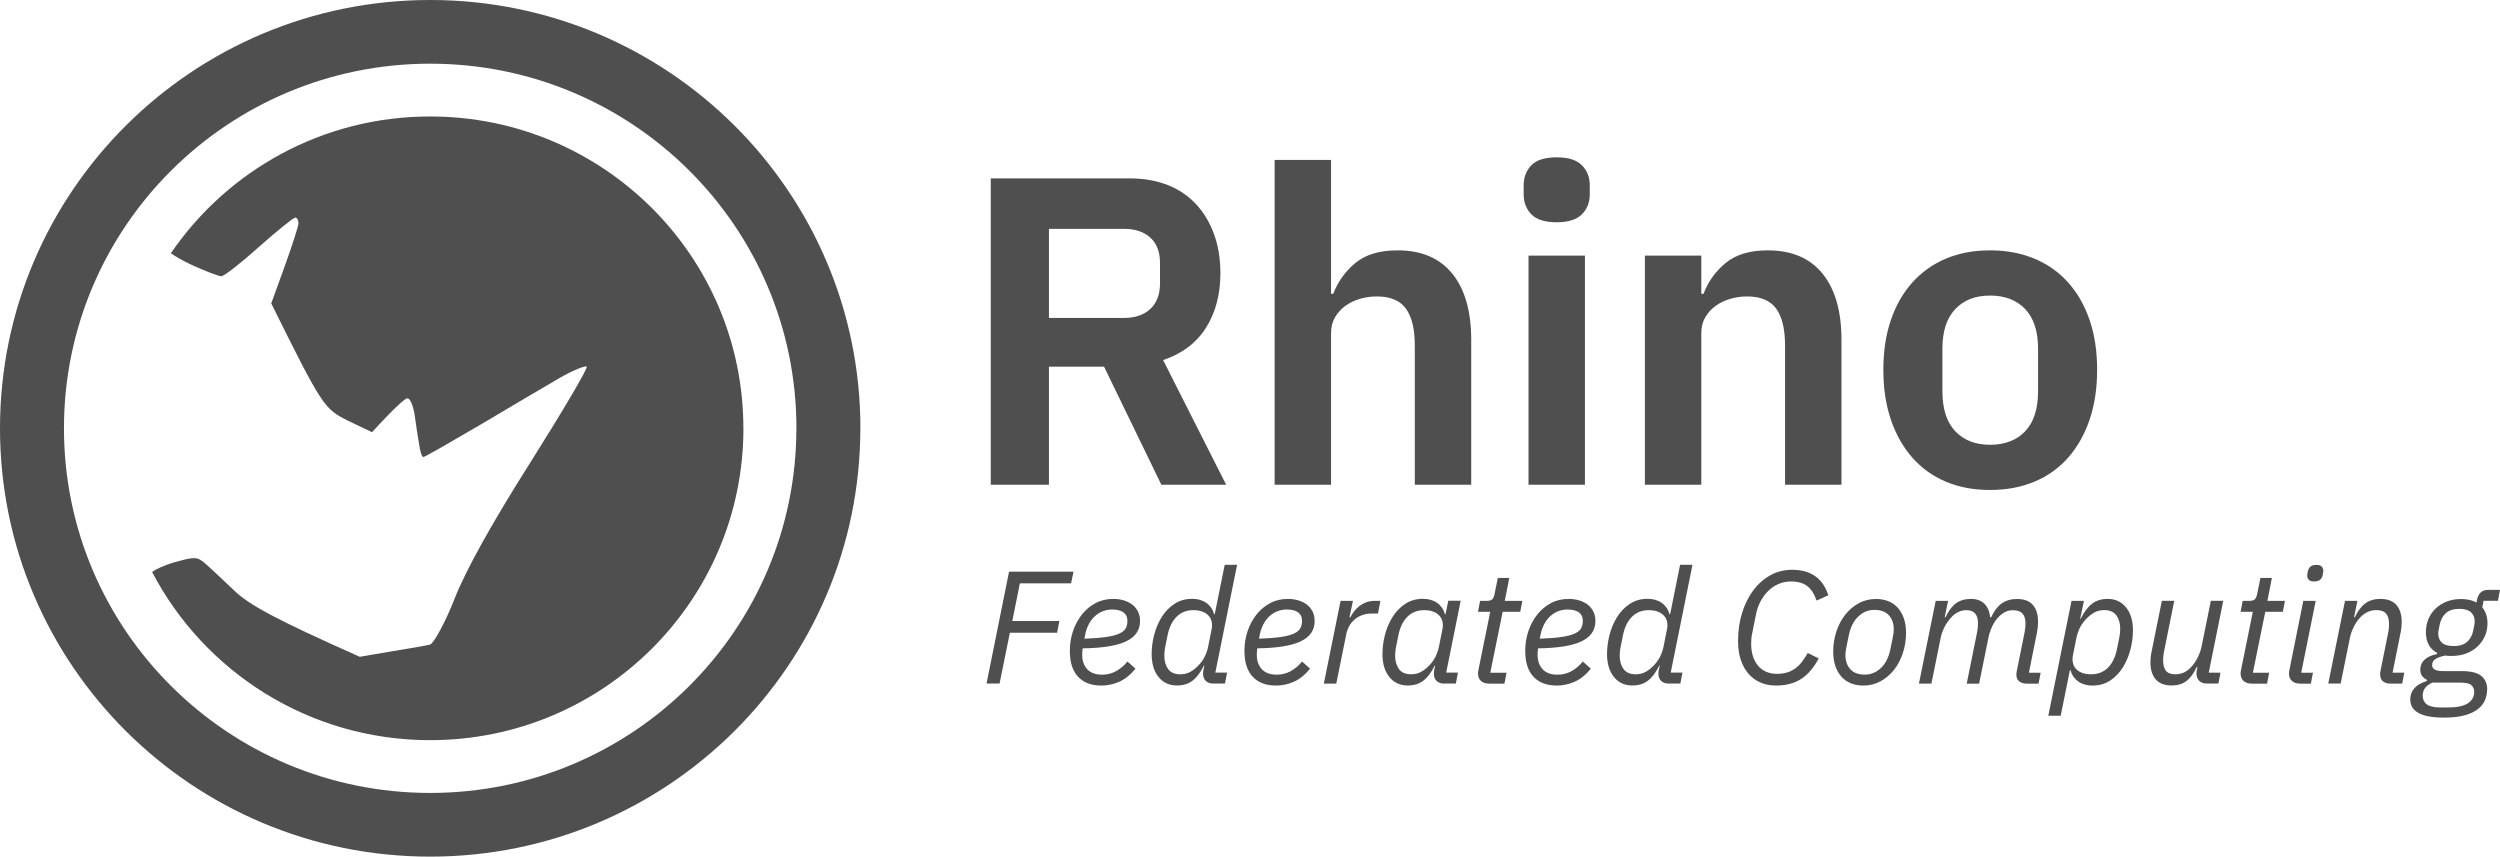 <?xml version="1.0" encoding="UTF-8"?>
<svg xmlns="http://www.w3.org/2000/svg" width="251" height="86" viewBox="0 0 251 86" fill="none">
  <g clip-path="url(#clip0_92_2725)">
    <path d="M99.047 68.635L101.309 57.394H107.782L107.538 58.567H102.394L101.636 62.351H106.36L106.133 63.524H101.392L100.358 68.629H99.047V68.635Z" fill="#4F4F4F"></path>
    <path d="M110.564 68.828C109.563 68.828 108.783 68.53 108.235 67.941C107.688 67.352 107.411 66.487 107.411 65.347C107.411 64.658 107.516 64.003 107.726 63.375C107.937 62.747 108.235 62.191 108.617 61.706C108.999 61.222 109.458 60.842 109.989 60.555C110.52 60.269 111.117 60.131 111.776 60.131C112.13 60.131 112.473 60.175 112.794 60.269C113.114 60.362 113.402 60.5 113.651 60.682C113.9 60.864 114.094 61.095 114.243 61.376C114.387 61.657 114.459 61.982 114.459 62.362C114.459 63.276 113.988 63.953 113.043 64.399C112.097 64.84 110.653 65.071 108.7 65.093C108.678 65.209 108.667 65.33 108.661 65.457C108.661 65.578 108.656 65.683 108.656 65.771C108.656 66.36 108.827 66.834 109.165 67.197C109.502 67.555 109.994 67.737 110.642 67.737C111.173 67.737 111.648 67.616 112.074 67.374C112.5 67.131 112.877 66.812 113.197 66.415L114.005 67.137C113.485 67.764 112.932 68.205 112.345 68.459C111.759 68.712 111.162 68.833 110.559 68.833L110.564 68.828ZM111.648 61.194C111.328 61.194 111.018 61.255 110.719 61.37C110.42 61.486 110.16 61.651 109.928 61.866C109.696 62.075 109.497 62.334 109.331 62.642C109.165 62.951 109.043 63.287 108.966 63.656L108.872 64.124C109.768 64.091 110.492 64.036 111.057 63.953C111.615 63.871 112.058 63.761 112.373 63.612C112.688 63.469 112.904 63.292 113.02 63.083C113.137 62.879 113.192 62.632 113.192 62.34C113.192 62.114 113.148 61.927 113.065 61.783C112.982 61.64 112.865 61.519 112.727 61.436C112.589 61.348 112.423 61.288 112.235 61.249C112.047 61.211 111.853 61.194 111.66 61.194H111.648Z" fill="#4F4F4F"></path>
    <path d="M121.871 68.635C121.506 68.635 121.229 68.541 121.052 68.359C120.875 68.178 120.787 67.935 120.787 67.632C120.787 67.506 120.803 67.357 120.836 67.197L120.919 66.828H120.87C120.527 67.528 120.139 68.034 119.719 68.348C119.299 68.668 118.779 68.822 118.165 68.822C117.401 68.822 116.782 68.541 116.322 67.974C115.858 67.412 115.625 66.635 115.625 65.65C115.625 65.038 115.708 64.405 115.874 63.755C116.04 63.105 116.289 62.51 116.627 61.965C116.964 61.42 117.385 60.979 117.899 60.638C118.408 60.296 119.011 60.12 119.702 60.12C119.951 60.12 120.195 60.153 120.433 60.214C120.67 60.28 120.886 60.373 121.08 60.506C121.273 60.632 121.439 60.797 121.583 60.99C121.722 61.183 121.827 61.409 121.893 61.668H121.959L122.961 56.705H124.205L122.02 67.528H123.199L122.988 68.624H121.871V68.635ZM118.508 67.698C118.873 67.698 119.193 67.621 119.47 67.473C119.747 67.324 120.007 67.126 120.256 66.878C120.527 66.608 120.748 66.316 120.919 65.991C121.091 65.666 121.224 65.297 121.307 64.879L121.644 63.188C121.699 62.929 121.705 62.687 121.661 62.455C121.616 62.224 121.522 62.02 121.367 61.844C121.218 61.668 121.013 61.525 120.753 61.42C120.493 61.315 120.184 61.26 119.813 61.26C119.133 61.26 118.574 61.48 118.131 61.921C117.689 62.362 117.385 62.984 117.224 63.788L116.981 64.994C116.925 65.297 116.898 65.567 116.898 65.815C116.898 66.36 117.025 66.812 117.279 67.17C117.534 67.522 117.938 67.698 118.502 67.698H118.508Z" fill="#4F4F4F"></path>
    <path d="M128.095 68.828C127.093 68.828 126.313 68.53 125.766 67.941C125.218 67.352 124.941 66.487 124.941 65.347C124.941 64.658 125.047 64.003 125.257 63.375C125.467 62.747 125.766 62.191 126.147 61.706C126.529 61.222 126.988 60.842 127.519 60.555C128.05 60.269 128.648 60.131 129.306 60.131C129.66 60.131 130.003 60.175 130.324 60.269C130.645 60.362 130.932 60.5 131.181 60.682C131.43 60.864 131.624 61.095 131.773 61.376C131.917 61.657 131.989 61.982 131.989 62.362C131.989 63.276 131.519 63.953 130.573 64.399C129.627 64.84 128.183 65.071 126.23 65.093C126.208 65.209 126.197 65.33 126.192 65.457C126.192 65.578 126.186 65.683 126.186 65.771C126.186 66.36 126.358 66.834 126.695 67.197C127.032 67.555 127.525 67.737 128.172 67.737C128.703 67.737 129.179 67.616 129.605 67.374C130.031 67.131 130.407 66.812 130.728 66.415L131.535 67.137C131.015 67.764 130.462 68.205 129.876 68.459C129.289 68.712 128.692 68.833 128.089 68.833L128.095 68.828ZM129.179 61.194C128.858 61.194 128.548 61.255 128.249 61.37C127.951 61.486 127.691 61.651 127.458 61.866C127.226 62.075 127.027 62.334 126.861 62.642C126.695 62.951 126.573 63.287 126.496 63.656L126.402 64.124C127.298 64.091 128.023 64.036 128.587 63.953C129.146 63.871 129.588 63.761 129.903 63.612C130.219 63.469 130.434 63.292 130.551 63.083C130.667 62.879 130.722 62.632 130.722 62.34C130.722 62.114 130.678 61.927 130.595 61.783C130.512 61.64 130.396 61.519 130.257 61.436C130.119 61.348 129.953 61.288 129.765 61.249C129.577 61.211 129.383 61.194 129.19 61.194H129.179Z" fill="#4F4F4F"></path>
    <path d="M132.913 68.635L134.594 60.324H135.839L135.485 61.982H135.568C135.673 61.778 135.806 61.574 135.955 61.376C136.104 61.178 136.281 61.001 136.481 60.847C136.68 60.693 136.907 60.566 137.167 60.467C137.427 60.373 137.725 60.324 138.074 60.324H138.594L138.35 61.596H137.77C137.382 61.596 137.039 61.651 136.741 61.767C136.442 61.877 136.187 62.031 135.972 62.224C135.756 62.417 135.579 62.642 135.446 62.89C135.313 63.144 135.219 63.408 135.164 63.689L134.163 68.635H132.918H132.913Z" fill="#4F4F4F"></path>
    <path d="M145.044 68.635C144.679 68.635 144.402 68.541 144.225 68.359C144.048 68.178 143.96 67.935 143.96 67.632C143.96 67.506 143.976 67.357 144.009 67.197L144.092 66.828H144.042C143.7 67.528 143.312 68.034 142.892 68.348C142.471 68.668 141.951 68.822 141.337 68.822C140.574 68.822 139.954 68.541 139.495 67.974C139.031 67.412 138.798 66.635 138.798 65.65C138.798 65.038 138.881 64.405 139.047 63.755C139.213 63.105 139.462 62.51 139.8 61.965C140.137 61.42 140.557 60.979 141.072 60.638C141.581 60.296 142.184 60.12 142.875 60.12C143.124 60.12 143.368 60.153 143.605 60.214C143.843 60.28 144.059 60.373 144.253 60.506C144.446 60.632 144.612 60.797 144.756 60.99C144.894 61.183 144.999 61.409 145.066 61.668H145.132L145.409 60.313H146.653L145.199 67.528H146.377L146.167 68.624H145.049L145.044 68.635ZM141.68 67.698C142.046 67.698 142.366 67.621 142.643 67.473C142.92 67.324 143.18 67.126 143.428 66.878C143.7 66.608 143.921 66.316 144.092 65.991C144.264 65.666 144.397 65.297 144.479 64.879L144.817 63.188C144.872 62.929 144.878 62.687 144.834 62.455C144.789 62.224 144.695 62.02 144.54 61.844C144.391 61.668 144.186 61.525 143.926 61.42C143.666 61.315 143.357 61.26 142.986 61.26C142.306 61.26 141.747 61.48 141.304 61.921C140.862 62.362 140.557 62.984 140.397 63.788L140.154 64.994C140.098 65.297 140.071 65.567 140.071 65.815C140.071 66.36 140.198 66.812 140.452 67.17C140.707 67.522 141.111 67.698 141.675 67.698H141.68Z" fill="#4F4F4F"></path>
    <path d="M149.525 68.635C149.148 68.635 148.866 68.541 148.673 68.354C148.485 68.167 148.391 67.924 148.391 67.621C148.391 67.522 148.407 67.395 148.44 67.236L149.619 61.425H148.391L148.601 60.329H149.231C149.53 60.329 149.735 60.269 149.84 60.153C149.94 60.038 150.023 59.834 150.072 59.542L150.382 58.027H151.533L151.079 60.329H152.844L152.634 61.425H150.869L149.624 67.544H151.256L151.046 68.64H149.525V68.635Z" fill="#4F4F4F"></path>
    <path d="M156.284 68.828C155.283 68.828 154.503 68.53 153.956 67.941C153.408 67.352 153.131 66.487 153.131 65.347C153.131 64.658 153.236 64.003 153.447 63.375C153.657 62.747 153.956 62.191 154.337 61.706C154.719 61.222 155.178 60.842 155.709 60.555C156.24 60.269 156.838 60.131 157.496 60.131C157.85 60.131 158.193 60.175 158.514 60.269C158.835 60.362 159.122 60.5 159.371 60.682C159.62 60.864 159.814 61.095 159.963 61.376C160.107 61.657 160.179 61.982 160.179 62.362C160.179 63.276 159.709 63.953 158.763 64.399C157.817 64.84 156.373 65.071 154.42 65.093C154.398 65.209 154.387 65.33 154.382 65.457C154.382 65.578 154.376 65.683 154.376 65.771C154.376 66.36 154.547 66.834 154.885 67.197C155.222 67.555 155.715 67.737 156.362 67.737C156.893 67.737 157.369 67.616 157.795 67.374C158.221 67.131 158.597 66.812 158.918 66.415L159.725 67.137C159.205 67.764 158.652 68.205 158.066 68.459C157.479 68.712 156.882 68.833 156.279 68.833L156.284 68.828ZM157.369 61.194C157.048 61.194 156.738 61.255 156.439 61.37C156.141 61.486 155.881 61.651 155.648 61.866C155.416 62.075 155.217 62.334 155.051 62.642C154.885 62.951 154.763 63.287 154.686 63.656L154.592 64.124C155.488 64.091 156.213 64.036 156.777 63.953C157.336 63.871 157.778 63.761 158.093 63.612C158.409 63.469 158.624 63.292 158.741 63.083C158.857 62.879 158.912 62.632 158.912 62.34C158.912 62.114 158.868 61.927 158.785 61.783C158.702 61.64 158.586 61.519 158.447 61.436C158.309 61.348 158.143 61.288 157.955 61.249C157.767 61.211 157.573 61.194 157.38 61.194H157.369Z" fill="#4F4F4F"></path>
    <path d="M167.592 68.635C167.226 68.635 166.95 68.541 166.773 68.359C166.596 68.178 166.507 67.935 166.507 67.632C166.507 67.506 166.524 67.357 166.557 67.197L166.64 66.828H166.59C166.247 67.528 165.86 68.034 165.44 68.348C165.019 68.668 164.499 68.822 163.885 68.822C163.122 68.822 162.502 68.541 162.043 67.974C161.579 67.412 161.346 66.635 161.346 65.65C161.346 65.038 161.429 64.405 161.595 63.755C161.761 63.105 162.01 62.51 162.347 61.965C162.685 61.42 163.105 60.979 163.62 60.638C164.129 60.296 164.732 60.12 165.423 60.12C165.672 60.12 165.915 60.153 166.153 60.214C166.391 60.28 166.607 60.373 166.801 60.506C166.994 60.632 167.16 60.797 167.304 60.99C167.442 61.183 167.547 61.409 167.614 61.668H167.68L168.681 56.705H169.926L167.741 67.528H168.919L168.709 68.624H167.592V68.635ZM164.228 67.698C164.593 67.698 164.914 67.621 165.191 67.473C165.467 67.324 165.727 67.126 165.976 66.878C166.247 66.608 166.469 66.316 166.64 65.991C166.812 65.666 166.944 65.297 167.027 64.879L167.365 63.188C167.42 62.929 167.426 62.687 167.381 62.455C167.337 62.224 167.243 62.02 167.088 61.844C166.939 61.668 166.734 61.525 166.474 61.42C166.214 61.315 165.904 61.26 165.534 61.26C164.853 61.26 164.295 61.48 163.852 61.921C163.41 62.362 163.105 62.984 162.945 63.788L162.701 64.994C162.646 65.297 162.618 65.567 162.618 65.815C162.618 66.36 162.746 66.812 163 67.17C163.255 67.522 163.658 67.698 164.223 67.698H164.228Z" fill="#4F4F4F"></path>
    <path d="M178.301 68.828C177.753 68.828 177.244 68.734 176.78 68.536C176.315 68.343 175.917 68.056 175.574 67.677C175.236 67.296 174.971 66.828 174.783 66.278C174.595 65.727 174.5 65.082 174.5 64.355C174.5 63.381 174.628 62.455 174.888 61.596C175.148 60.731 175.513 59.977 175.989 59.327C176.464 58.677 177.034 58.16 177.703 57.779C178.373 57.399 179.114 57.207 179.938 57.207C180.857 57.207 181.62 57.416 182.228 57.834C182.837 58.253 183.285 58.898 183.562 59.768L182.383 60.296C182.179 59.663 181.874 59.184 181.476 58.864C181.078 58.545 180.519 58.38 179.811 58.38C179.38 58.38 178.97 58.462 178.588 58.622C178.207 58.782 177.858 59.013 177.554 59.305C177.25 59.602 176.984 59.955 176.763 60.368C176.542 60.781 176.381 61.244 176.287 61.761L175.917 63.612C175.872 63.816 175.845 64.003 175.834 64.174C175.823 64.344 175.817 64.51 175.817 64.675C175.817 65.115 175.878 65.517 175.994 65.881C176.11 66.245 176.282 66.558 176.497 66.823C176.713 67.087 176.979 67.291 177.3 67.434C177.62 67.577 177.98 67.654 178.389 67.654C178.777 67.654 179.125 67.605 179.435 67.511C179.745 67.418 180.016 67.28 180.259 67.098C180.502 66.922 180.724 66.702 180.923 66.437C181.122 66.173 181.316 65.881 181.498 65.562L182.599 66.107C182.101 67.043 181.515 67.726 180.834 68.167C180.154 68.607 179.313 68.828 178.312 68.828H178.301Z" fill="#4F4F4F"></path>
    <path d="M187.064 68.828C186.621 68.828 186.217 68.756 185.852 68.613C185.487 68.469 185.172 68.255 184.906 67.968C184.641 67.682 184.436 67.329 184.281 66.905C184.132 66.481 184.054 65.986 184.054 65.418C184.054 64.719 184.159 64.052 184.37 63.414C184.58 62.775 184.873 62.213 185.249 61.734C185.625 61.249 186.079 60.864 186.61 60.572C187.135 60.28 187.722 60.137 188.358 60.137C188.789 60.137 189.193 60.208 189.564 60.351C189.935 60.495 190.255 60.709 190.515 60.996C190.781 61.282 190.986 61.64 191.14 62.064C191.29 62.494 191.367 62.989 191.367 63.546C191.367 64.245 191.262 64.912 191.052 65.55C190.842 66.189 190.549 66.751 190.172 67.236C189.796 67.721 189.343 68.106 188.812 68.398C188.28 68.69 187.7 68.833 187.064 68.833V68.828ZM187.224 67.731C187.827 67.731 188.369 67.511 188.839 67.071C189.315 66.63 189.636 65.98 189.807 65.126L190.051 63.915C190.106 63.645 190.134 63.403 190.134 63.188C190.134 62.604 189.968 62.13 189.641 61.772C189.315 61.414 188.828 61.233 188.192 61.233C187.556 61.233 187.047 61.453 186.577 61.894C186.101 62.334 185.78 62.984 185.609 63.838L185.365 65.049C185.31 65.319 185.282 65.561 185.282 65.776C185.282 66.36 185.448 66.834 185.775 67.192C186.101 67.555 186.588 67.731 187.224 67.731Z" fill="#4F4F4F"></path>
    <path d="M192.662 68.635L194.343 60.324H195.588L195.251 61.965H195.333C195.627 61.343 195.964 60.88 196.362 60.583C196.761 60.285 197.259 60.131 197.873 60.131C198.453 60.131 198.907 60.291 199.233 60.616C199.554 60.935 199.753 61.387 199.814 61.971H199.914C200.196 61.348 200.544 60.886 200.965 60.588C201.385 60.291 201.905 60.137 202.519 60.137C203.222 60.137 203.747 60.335 204.096 60.731C204.444 61.128 204.621 61.695 204.621 62.422C204.621 62.764 204.583 63.127 204.511 63.502L203.703 67.544H204.881L204.671 68.64H203.509C203.189 68.64 202.929 68.563 202.735 68.414C202.541 68.266 202.442 68.034 202.442 67.721C202.442 67.632 202.458 67.511 202.492 67.352L203.266 63.502C203.332 63.182 203.36 62.885 203.36 62.615C203.36 62.163 203.261 61.827 203.061 61.602C202.862 61.376 202.536 61.266 202.082 61.266C201.573 61.266 201.109 61.486 200.677 61.927C200.406 62.196 200.185 62.521 200.008 62.907C199.831 63.292 199.709 63.661 199.643 64.003L198.702 68.64H197.458L198.492 63.518C198.559 63.199 198.592 62.885 198.592 62.582C198.592 61.701 198.204 61.26 197.425 61.26C197.142 61.26 196.882 61.321 196.633 61.436C196.385 61.552 196.169 61.712 195.986 61.904C195.682 62.207 195.439 62.549 195.239 62.934C195.046 63.32 194.919 63.672 194.852 63.997L193.912 68.635H192.667H192.662Z" fill="#4F4F4F"></path>
    <path d="M207.979 60.324H209.224L208.853 62.125H208.903C209.246 61.425 209.633 60.919 210.054 60.605C210.474 60.285 210.994 60.131 211.608 60.131C212.372 60.131 212.991 60.412 213.45 60.979C213.915 61.541 214.147 62.318 214.147 63.303C214.147 63.915 214.064 64.548 213.898 65.198C213.732 65.848 213.478 66.443 213.146 66.988C212.814 67.528 212.388 67.974 211.879 68.315C211.365 68.657 210.767 68.833 210.076 68.833C209.827 68.833 209.583 68.8 209.346 68.739C209.108 68.673 208.892 68.58 208.698 68.448C208.505 68.321 208.339 68.156 208.195 67.963C208.057 67.77 207.952 67.544 207.885 67.285H207.819L206.895 71.857H205.65L207.979 60.329V60.324ZM209.954 67.698C210.635 67.698 211.193 67.478 211.636 67.037C212.078 66.597 212.377 65.975 212.543 65.171L212.786 63.964C212.842 63.667 212.869 63.392 212.869 63.144C212.869 62.599 212.742 62.147 212.488 61.789C212.233 61.436 211.829 61.255 211.265 61.255C210.9 61.255 210.579 61.332 210.303 61.48C210.026 61.629 209.766 61.827 209.517 62.075C209.246 62.345 209.025 62.637 208.853 62.962C208.682 63.287 208.549 63.656 208.466 64.075L208.129 65.765C208.073 66.024 208.068 66.272 208.112 66.503C208.156 66.735 208.25 66.944 208.405 67.126C208.555 67.302 208.759 67.445 209.014 67.544C209.268 67.649 209.583 67.698 209.96 67.698H209.954Z" fill="#4F4F4F"></path>
    <path d="M218.296 60.324L217.262 65.446C217.228 65.606 217.206 65.765 217.195 65.919C217.184 66.074 217.179 66.2 217.179 66.299C217.179 66.762 217.273 67.109 217.461 67.346C217.649 67.583 217.97 67.698 218.423 67.698C218.993 67.698 219.496 67.478 219.928 67.037C220.232 66.724 220.47 66.382 220.658 65.997C220.841 65.617 220.962 65.27 221.029 64.956L221.969 60.318H223.214L221.759 67.533H222.937L222.727 68.629H221.593C221.239 68.629 220.968 68.536 220.791 68.348C220.614 68.161 220.525 67.919 220.525 67.616C220.525 67.506 220.547 67.352 220.592 67.148L220.625 66.988H220.542C220.249 67.621 219.906 68.084 219.507 68.381C219.109 68.679 218.617 68.822 218.036 68.822C217.322 68.822 216.791 68.618 216.437 68.211C216.083 67.803 215.906 67.241 215.906 66.52C215.906 66.371 215.912 66.2 215.928 66.019C215.945 65.837 215.973 65.644 216.017 65.44L217.051 60.318H218.296V60.324Z" fill="#4F4F4F"></path>
    <path d="M226.09 68.635C225.714 68.635 225.432 68.541 225.238 68.354C225.05 68.167 224.956 67.924 224.956 67.621C224.956 67.522 224.973 67.395 225.006 67.236L226.184 61.425H224.956L225.166 60.329H225.797C226.096 60.329 226.3 60.269 226.405 60.153C226.505 60.038 226.588 59.834 226.638 59.542L226.948 58.027H228.098L227.645 60.329H229.409L229.199 61.425H227.434L226.19 67.544H227.822L227.611 68.64H226.09V68.635Z" fill="#4F4F4F"></path>
    <path d="M230.947 68.635C230.571 68.635 230.289 68.541 230.095 68.354C229.907 68.167 229.813 67.924 229.813 67.621C229.813 67.522 229.83 67.395 229.863 67.236L231.251 60.329H232.496L231.041 67.544H232.219L232.009 68.64H230.941L230.947 68.635ZM232.324 58.38C232.076 58.38 231.898 58.325 231.799 58.209C231.694 58.093 231.644 57.967 231.644 57.812C231.644 57.779 231.644 57.735 231.65 57.675C231.655 57.614 231.672 57.51 231.705 57.361C231.749 57.157 231.838 56.997 231.97 56.887C232.103 56.772 232.308 56.716 232.579 56.716C232.828 56.716 232.999 56.772 233.104 56.887C233.204 56.997 233.259 57.13 233.259 57.284C233.259 57.317 233.259 57.361 233.254 57.421C233.248 57.482 233.232 57.587 233.198 57.735C233.154 57.939 233.066 58.099 232.933 58.209C232.8 58.319 232.595 58.38 232.324 58.38Z" fill="#4F4F4F"></path>
    <path d="M233.757 68.635L235.439 60.324H236.684L236.346 61.965H236.429C236.722 61.343 237.071 60.88 237.475 60.583C237.879 60.28 238.382 60.131 238.985 60.131C239.71 60.131 240.246 60.335 240.6 60.742C240.954 61.15 241.131 61.712 241.131 62.433C241.131 62.582 241.126 62.753 241.109 62.934C241.092 63.116 241.065 63.309 241.021 63.513L240.213 67.539H241.391L241.181 68.635H240.003C239.687 68.635 239.438 68.558 239.25 68.409C239.062 68.26 238.968 68.023 238.968 67.698V67.555C238.968 67.511 238.979 67.451 239.001 67.362L239.776 63.513C239.809 63.353 239.831 63.193 239.842 63.039C239.853 62.885 239.859 62.758 239.859 62.659C239.859 62.185 239.759 61.833 239.56 61.602C239.361 61.37 239.035 61.255 238.581 61.255C238 61.255 237.486 61.475 237.043 61.916C236.761 62.196 236.523 62.527 236.33 62.912C236.136 63.298 236.009 63.661 235.942 63.992L235.002 68.629H233.757V68.635Z" fill="#4F4F4F"></path>
    <path d="M249.706 69.23C249.706 69.593 249.634 69.946 249.495 70.287C249.357 70.623 249.119 70.926 248.782 71.19C248.45 71.455 248.002 71.664 247.449 71.818C246.895 71.972 246.193 72.049 245.352 72.049C243.112 72.049 241.989 71.438 241.989 70.215C241.989 69.786 242.127 69.411 242.404 69.097C242.68 68.784 243.09 68.541 243.643 68.381L243.676 68.255C243.222 68.051 242.996 67.715 242.996 67.241C242.996 66.845 243.134 66.509 243.41 66.245C243.687 65.98 244.107 65.782 244.677 65.666L244.694 65.556C243.941 65.159 243.56 64.46 243.56 63.463C243.56 62.99 243.648 62.549 243.82 62.141C243.991 61.734 244.235 61.381 244.55 61.084C244.865 60.787 245.236 60.555 245.667 60.39C246.099 60.225 246.575 60.142 247.089 60.142C247.703 60.142 248.223 60.258 248.644 60.495L248.677 60.302C248.732 59.971 248.848 59.713 249.031 59.514C249.213 59.322 249.479 59.222 249.822 59.222H251L250.79 60.318H249.352L249.224 60.979C249.567 61.409 249.744 61.938 249.744 62.571C249.744 63.045 249.656 63.48 249.479 63.876C249.302 64.273 249.053 64.62 248.738 64.917C248.417 65.215 248.041 65.446 247.598 65.611C247.155 65.776 246.669 65.859 246.143 65.859C246.027 65.859 245.916 65.859 245.828 65.853C245.734 65.853 245.629 65.837 245.513 65.815C245.125 65.892 244.804 66.002 244.556 66.145C244.307 66.289 244.185 66.503 244.185 66.784C244.185 67.181 244.55 67.379 245.286 67.379H247.144C248.074 67.379 248.732 67.539 249.125 67.864C249.518 68.183 249.717 68.646 249.717 69.246L249.706 69.23ZM248.411 69.488C248.411 69.197 248.317 68.965 248.129 68.794C247.941 68.624 247.587 68.536 247.067 68.536H244.207C243.56 68.817 243.239 69.252 243.239 69.841C243.239 70.012 243.267 70.171 243.327 70.315C243.388 70.458 243.482 70.584 243.621 70.695C243.753 70.805 243.936 70.887 244.152 70.942C244.367 70.998 244.65 71.031 244.987 71.031H245.745C246.685 71.031 247.36 70.887 247.781 70.606C248.201 70.32 248.411 69.951 248.411 69.488ZM246.326 64.868C246.918 64.868 247.377 64.73 247.692 64.449C248.007 64.168 248.218 63.788 248.312 63.303C248.367 63.012 248.406 62.813 248.428 62.709C248.45 62.604 248.461 62.499 248.461 62.4C248.461 62.015 248.339 61.706 248.09 61.475C247.841 61.244 247.46 61.128 246.94 61.128C246.348 61.128 245.889 61.271 245.573 61.552C245.253 61.839 245.048 62.218 244.948 62.703C244.893 62.995 244.854 63.193 244.832 63.298C244.81 63.408 244.799 63.507 244.799 63.606C244.799 63.992 244.921 64.3 245.17 64.526C245.418 64.752 245.8 64.862 246.32 64.862L246.326 64.868Z" fill="#4F4F4F"></path>
    <path d="M74.64 43.003C74.64 60.296 60.562 74.313 43.192 74.313C31.044 74.313 20.506 67.456 15.268 57.422C15.688 57.124 16.468 56.772 17.348 56.502C19.582 55.868 19.765 55.868 20.628 56.59C21.131 57.041 22.453 58.27 23.587 59.36C24.998 60.676 27.327 62.037 36.123 65.942L39.314 65.396C41.046 65.126 42.822 64.807 43.187 64.713C43.552 64.576 44.691 62.538 45.648 60.087C46.788 57.185 49.476 52.377 53.304 46.34C56.54 41.213 59.046 36.95 58.908 36.812C58.77 36.675 57.542 37.176 56.264 37.903C54.942 38.674 51.385 40.761 48.337 42.579C45.239 44.396 42.639 45.889 42.501 45.889C42.362 45.889 42.18 45.343 42.091 44.666C41.992 44.126 41.864 43.267 41.748 42.485V42.474C41.71 42.204 41.671 41.945 41.638 41.714C41.499 40.761 41.184 39.99 40.907 39.99C40.681 39.99 39.768 40.761 37.35 43.394L34.889 42.215C32.566 41.037 32.383 40.855 27.233 30.462L28.599 26.695C29.329 24.652 29.966 22.702 29.966 22.432C29.966 22.113 29.827 21.843 29.645 21.843C29.418 21.887 27.775 23.203 25.999 24.789C24.174 26.425 22.492 27.736 22.215 27.736C21.989 27.736 20.622 27.235 19.256 26.601C18.382 26.194 17.608 25.753 17.154 25.428C22.813 17.139 32.361 11.693 43.187 11.693C60.556 11.693 74.635 25.709 74.635 43.003H74.64Z" fill="#4F4F4F"></path>
    <path fill-rule="evenodd" clip-rule="evenodd" d="M86.379 43.003C86.379 66.751 67.04 86.005 43.187 86.005C19.334 86.005 0 66.751 0 43.003C0 19.254 19.339 0 43.192 0C67.045 0 86.385 19.254 86.385 43.003H86.379ZM79.957 43.003C79.957 63.221 63.494 79.611 43.187 79.611C22.88 79.611 6.422 63.215 6.422 43.003C6.422 22.79 22.885 6.394 43.192 6.394C63.5 6.394 79.962 22.785 79.962 43.003H79.957Z" fill="#4F4F4F"></path>
    <path d="M105.314 48.664H99.473V17.91H113.413C114.829 17.91 116.096 18.131 117.219 18.571C118.342 19.012 119.293 19.651 120.073 20.488C120.853 21.325 121.462 22.333 121.888 23.506C122.313 24.679 122.529 25.99 122.529 27.427C122.529 29.542 122.048 31.365 121.091 32.891C120.134 34.416 118.696 35.507 116.776 36.151L123.105 48.664H116.599L110.846 36.812H105.314V48.664ZM112.837 31.922C113.96 31.922 114.846 31.619 115.493 31.018C116.14 30.418 116.466 29.559 116.466 28.441V26.414C116.466 25.296 116.14 24.448 115.493 23.858C114.846 23.269 113.96 22.977 112.837 22.977H105.314V31.922H112.837Z" fill="#4F4F4F"></path>
    <path d="M127.973 16.06H133.637V29.498H133.858C134.329 28.265 135.075 27.229 136.093 26.392C137.111 25.555 138.522 25.136 140.32 25.136C142.709 25.136 144.54 25.913 145.807 27.471C147.074 29.03 147.71 31.244 147.71 34.125V48.664H142.046V34.697C142.046 33.051 141.752 31.817 141.16 30.996C140.569 30.176 139.595 29.763 138.24 29.763C137.648 29.763 137.084 29.845 136.536 30.005C135.988 30.165 135.501 30.401 135.075 30.71C134.65 31.018 134.301 31.398 134.036 31.855C133.77 32.313 133.637 32.847 133.637 33.464V48.664H127.973V16.06Z" fill="#4F4F4F"></path>
    <path d="M156.295 22.316C155.117 22.316 154.265 22.052 153.751 21.523C153.236 20.995 152.976 20.317 152.976 19.497V18.615C152.976 17.795 153.236 17.117 153.751 16.589C154.265 16.06 155.117 15.796 156.295 15.796C157.473 15.796 158.287 16.06 158.818 16.589C159.349 17.117 159.614 17.795 159.614 18.615V19.497C159.614 20.317 159.349 20.995 158.818 21.523C158.287 22.052 157.446 22.316 156.295 22.316ZM153.463 25.665H159.127V48.664H153.463V25.665Z" fill="#4F4F4F"></path>
    <path d="M165.146 48.664V25.665H170.811V29.498H171.032C171.502 28.265 172.249 27.229 173.267 26.392C174.285 25.555 175.695 25.136 177.493 25.136C179.883 25.136 181.714 25.913 182.981 27.471C184.247 29.03 184.883 31.244 184.883 34.125V48.664H179.219V34.697C179.219 33.051 178.926 31.817 178.334 30.996C177.742 30.176 176.768 29.763 175.413 29.763C174.821 29.763 174.257 29.845 173.709 30.005C173.162 30.165 172.675 30.401 172.249 30.71C171.823 31.018 171.474 31.398 171.209 31.855C170.943 32.313 170.811 32.847 170.811 33.464V48.664H165.146Z" fill="#4F4F4F"></path>
    <path d="M199.797 49.193C198.143 49.193 196.661 48.912 195.35 48.356C194.039 47.8 192.916 46.99 191.987 45.933C191.057 44.875 190.344 43.603 189.84 42.122C189.337 40.64 189.088 38.971 189.088 37.121C189.088 35.27 189.337 33.612 189.84 32.142C190.344 30.671 191.057 29.416 191.987 28.375C192.916 27.334 194.039 26.53 195.35 25.974C196.661 25.417 198.143 25.136 199.797 25.136C201.451 25.136 202.94 25.417 204.267 25.974C205.595 26.53 206.723 27.334 207.653 28.375C208.582 29.416 209.296 30.671 209.799 32.142C210.302 33.612 210.551 35.27 210.551 37.121C210.551 38.971 210.302 40.64 209.799 42.122C209.296 43.603 208.582 44.875 207.653 45.933C206.723 46.99 205.595 47.8 204.267 48.356C202.94 48.912 201.451 49.193 199.797 49.193ZM199.797 44.655C201.302 44.655 202.48 44.198 203.338 43.289C204.195 42.38 204.621 41.042 204.621 39.28V35.006C204.621 33.271 204.195 31.949 203.338 31.04C202.48 30.132 201.302 29.675 199.797 29.675C198.293 29.675 197.159 30.132 196.301 31.04C195.444 31.949 195.018 33.271 195.018 35.006V39.28C195.018 41.042 195.444 42.38 196.301 43.289C197.159 44.198 198.32 44.655 199.797 44.655Z" fill="#4F4F4F"></path>
  </g>
  <defs>
    <clipPath id="clip0_92_2725">
      <rect width="251" height="86" fill="white"></rect>
    </clipPath>
  </defs>
</svg>
